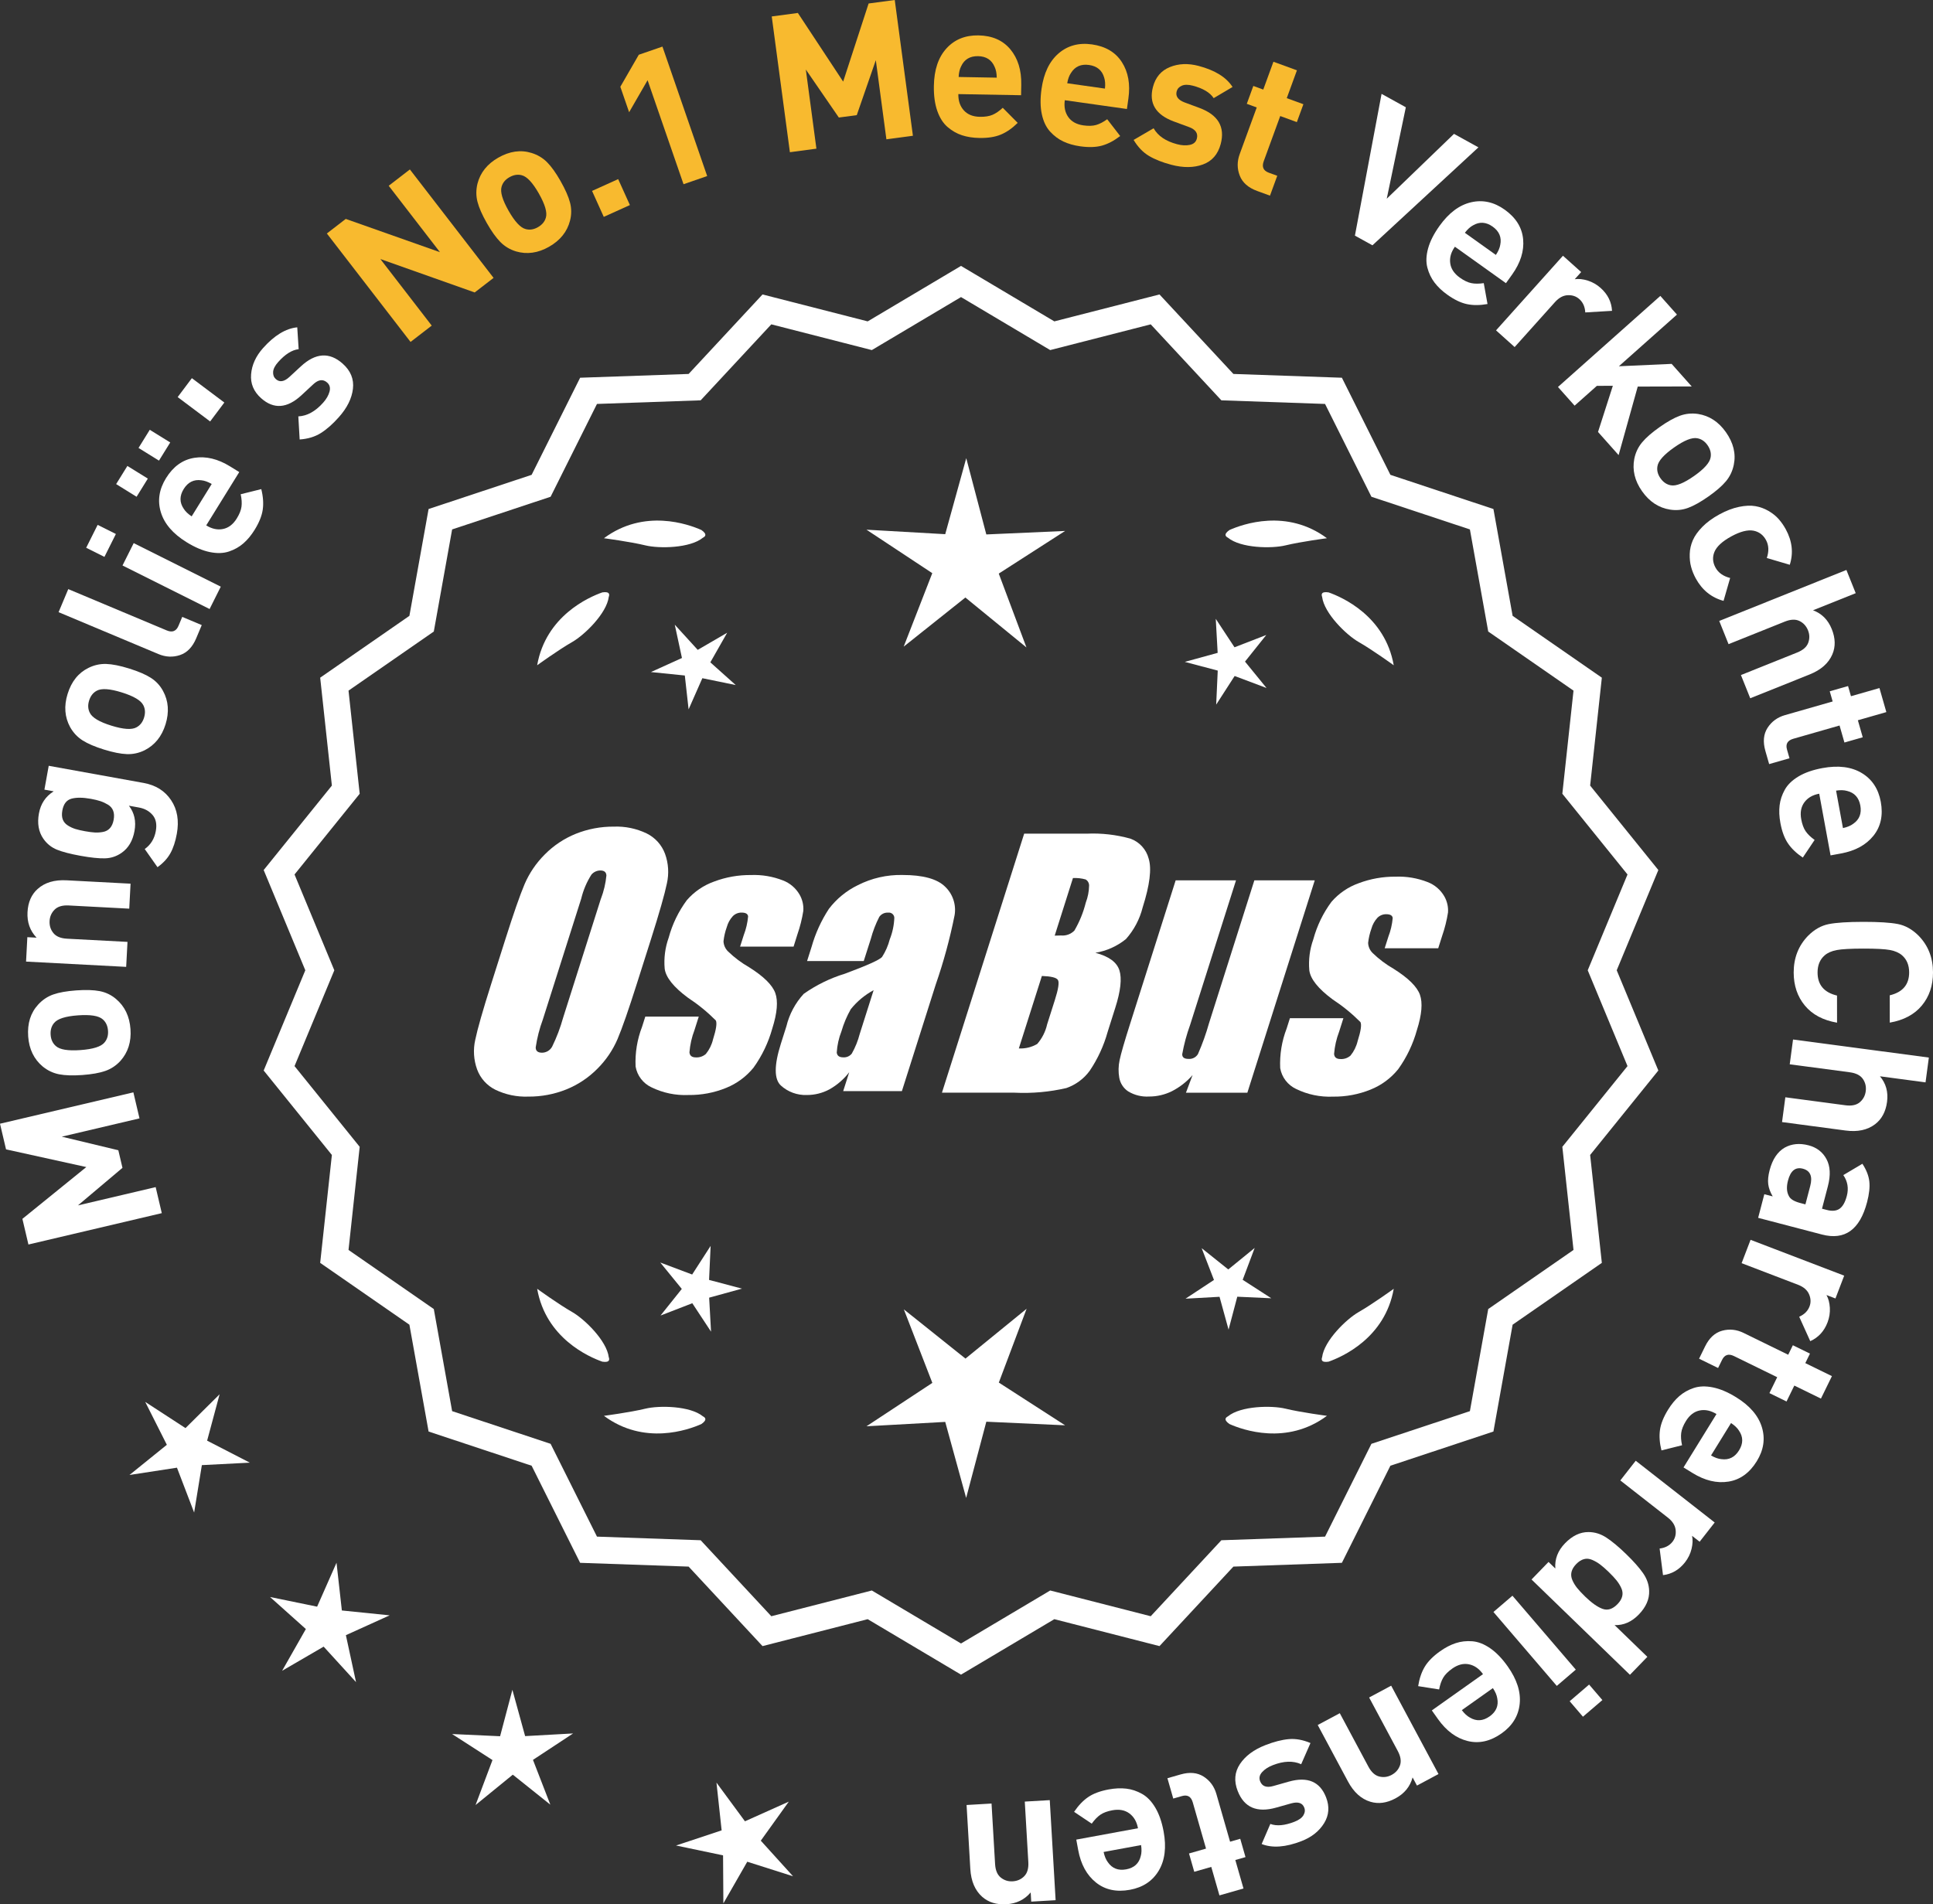 <?xml version="1.0" encoding="UTF-8"?>
<svg id="Layer_2" data-name="Layer 2" xmlns="http://www.w3.org/2000/svg" viewBox="0 0 301.364 296.952">
  <rect x="0" y="0" width="301.364" height="296.952" fill="#333333" stroke="none"/>
  <defs>
    <style>
      .cls-1 {
        fill: #f8ba2f;
      }

      .cls-2 {
        fill: #fff;
      }
    </style>
  </defs>
  <g id="Layer_1-2" data-name="Layer 1">
    <g>
      <g>
        <polygon class="cls-2" points="34.238 217.419 28.918 222.693 22.64 218.607 26.012 225.296 20.186 230.004 27.589 228.865 30.267 235.86 31.471 228.467 38.951 228.082 32.292 224.652 34.238 217.419"/>
        <polygon class="cls-2" points="53.297 251.132 52.465 243.688 49.44 250.54 42.103 249.031 47.685 254.026 43.983 260.537 50.458 256.771 55.507 262.305 53.926 254.983 60.749 251.892 53.297 251.132"/>
        <polygon class="cls-2" points="81.87 270.724 79.883 263.501 77.968 270.743 70.485 270.4 76.78 274.459 74.142 281.47 79.948 276.738 85.8 281.413 83.093 274.429 89.349 270.308 81.87 270.724"/>
        <polygon class="cls-2" points="118.612 287.029 122.977 280.941 116.143 284.008 111.701 277.976 112.507 285.423 105.397 287.783 112.729 289.319 112.777 296.809 116.502 290.311 123.641 292.581 118.612 287.029"/>
      </g>
      <g>
        <path class="cls-2" d="M149.827,260.512l-14.465-8.599-16.302,4.175-11.457-12.326-16.818-.586-7.52-15.055-15.972-5.301-2.974-16.563-13.831-9.586,1.813-16.73-10.57-13.094,6.453-15.542-6.453-15.542,10.57-13.094-1.813-16.73,13.831-9.586,2.974-16.563,15.972-5.301,7.52-15.055,16.818-.586,11.457-12.326,16.302,4.175,14.465-8.599,14.465,8.599,16.302-4.175,11.457,12.326,16.818.586,7.52,15.055,15.972,5.301,2.974,16.563,13.831,9.586-1.813,16.73,10.57,13.094-6.453,15.542,6.453,15.542-10.57,13.094,1.813,16.73-13.831,9.586-2.974,16.563-15.972,5.301-7.52,15.055-16.818.586-11.457,12.326-16.302-4.175-14.465,8.599ZM135.839,248.593l13.988,8.315,13.988-8.315,15.764,4.038,11.079-11.92,16.263-.567,7.272-14.558,15.445-5.126,2.876-16.017,13.375-9.27-1.753-16.179,10.222-12.662-6.24-15.029,6.24-15.029-10.222-12.662,1.753-16.178-13.375-9.27-2.876-16.017-15.445-5.126-7.272-14.558-16.263-.567-11.079-11.92-15.764,4.038-13.988-8.316-13.988,8.316-15.764-4.038-11.079,11.92-16.263.567-7.272,14.558-15.445,5.126-2.876,16.017-13.375,9.27,1.753,16.178-10.222,12.662,6.24,15.029-6.24,15.029,10.222,12.662-1.753,16.179,13.375,9.27,2.876,16.017,15.445,5.126,7.272,14.558,16.263.567,11.079,11.92,15.764-4.038Z"/>
        <path class="cls-2" d="M149.826,261.139l-14.548-8.649-16.396,4.199-11.522-12.397-16.915-.59-7.562-15.141-16.063-5.332-2.992-16.659-13.91-9.641,1.823-16.827-10.632-13.169,6.49-15.631-6.49-15.631,10.632-13.17-1.823-16.827,13.91-9.641,2.992-16.659,16.063-5.331,7.562-15.141,16.915-.59,11.522-12.397,16.396,4.199,14.548-8.649,14.549,8.649,16.396-4.199,11.522,12.397,16.915.59,7.562,15.141,16.063,5.331,2.992,16.659,13.91,9.641-1.824,16.827,10.633,13.169-6.49,15.631,6.49,15.631-10.633,13.169,1.824,16.827-13.91,9.641-2.992,16.659-16.063,5.332-7.562,15.141-16.915.59-11.522,12.397-16.396-4.199-14.549,8.649ZM135.444,251.335l14.382,8.55,14.383-8.55,16.208,4.152,11.392-12.255,16.722-.583,7.477-14.968,15.88-5.271,2.957-16.468,13.752-9.531-1.803-16.634,10.51-13.019-6.416-15.453,6.416-15.453-10.51-13.02,1.803-16.634-13.752-9.531-2.957-16.468-15.88-5.271-7.477-14.968-16.722-.584-11.392-12.255-16.208,4.152-14.383-8.55-14.382,8.55-16.208-4.152-11.392,12.255-16.722.584-7.477,14.968-15.88,5.271-2.957,16.468-13.752,9.531,1.802,16.634-10.509,13.019,6.416,15.453-6.416,15.453,10.509,13.019-1.802,16.634,13.752,9.531,2.957,16.468,15.88,5.271,7.477,14.968,16.722.583,11.392,12.255,16.208-4.152ZM149.826,257.536l-14.07-8.365-15.858,4.062-11.145-11.99-16.359-.571-7.315-14.644-15.536-5.156-2.894-16.112-13.454-9.325,1.764-16.275-10.282-12.738,6.277-15.118-6.277-15.118,10.282-12.738-1.764-16.275,13.454-9.324,2.894-16.112,15.536-5.156,7.315-14.645,16.359-.57,11.145-11.99,15.858,4.062,14.07-8.365,14.071,8.365,15.858-4.062,11.145,11.99,16.359.57,7.315,14.645,15.536,5.156,2.894,16.112,13.454,9.324-1.764,16.275,10.281,12.738-6.275,15.118,6.276,15.118-10.282,12.738,1.764,16.275-13.454,9.325-2.894,16.112-15.536,5.156-7.315,14.644-16.359.571-11.145,11.99-15.858-4.062-14.071,8.365ZM135.922,248.016l13.904,8.266,13.905-8.266,15.671,4.014,11.014-11.849,16.166-.564,7.229-14.472,15.353-5.095,2.858-15.922,13.296-9.215-1.742-16.082,10.16-12.587-6.203-14.94,6.203-14.94-10.16-12.587,1.742-16.082-13.296-9.215-2.858-15.922-15.353-5.096-7.229-14.472-16.166-.564-11.014-11.849-15.671,4.014-13.905-8.266-13.904,8.266-15.671-4.014-11.014,11.849-16.166.564-7.229,14.472-15.353,5.096-2.858,15.922-13.296,9.215,1.742,16.082-10.159,12.587,6.203,14.94-6.203,14.94,10.159,12.587-1.742,16.082,13.296,9.215,2.858,15.922,15.353,5.095,7.229,14.472,16.166.564,11.014,11.849,15.671-4.014Z"/>
      </g>
      <g>
        <polygon class="cls-2" points="110.547 199.587 110.79 194.281 107.911 198.744 102.94 196.874 106.296 200.991 102.98 205.14 107.933 203.221 110.855 207.656 110.56 202.353 115.681 200.945 110.547 199.587"/>
        <polygon class="cls-2" points="160.053 204.086 150.521 211.854 140.914 204.179 145.357 215.644 135.089 222.409 147.366 221.727 150.627 233.583 153.772 221.696 166.055 222.258 155.721 215.594 160.053 204.086"/>
        <polygon class="cls-2" points="193.74 199.569 195.611 194.598 191.494 197.954 187.345 194.638 189.264 199.591 184.828 202.513 190.131 202.218 191.54 207.339 192.898 202.205 198.204 202.448 193.74 199.569"/>
      </g>
      <g>
        <path class="cls-2" d="M191.441,220.862c-.197.099-.32.215-.359.348-.001.002-.003.003-.005.005.001 0.0.002.001.003.001-.063.227.115.505.606.846,2.043.909,8.925,3.375,15.191-1.283,0,0-4.07-.534-6.459-1.115-2.166-.527-6.98-.443-8.977,1.198Z"/>
        <path class="cls-2" d="M206.104,212.129c0.0.002-0.0.004-0.0.007.001-0.0.002-.001.003-.001.11.208.43.288,1.022.199,2.109-.742,8.805-3.676,10.161-11.365,0,0-3.325,2.407-5.461,3.625-1.936,1.104-5.378,4.471-5.703,7.036-.075.207-.085.376-.022.5Z"/>
      </g>
      <g>
        <path class="cls-2" d="M109.594,220.862c.197.099.32.215.359.348.001.002.003.003.005.005-.001 0-.002.001-.003.001.063.227-.115.505-.606.846-2.043.909-8.925,3.375-15.191-1.283,0,0,4.07-.534,6.459-1.115,2.166-.527,6.98-.443,8.977,1.198Z"/>
        <path class="cls-2" d="M94.931,212.129c-0.0.002 0.0.004 0.0.007-.001-0-.002-.001-.003-.001-.11.208-.43.288-1.022.199-2.109-.742-8.805-3.676-10.161-11.365,0,0,3.325,2.407,5.461,3.625,1.936,1.104,5.378,4.471,5.703,7.036.075.207.085.376.022.5Z"/>
      </g>
      <g>
        <path class="cls-2" d="M109.594,83.846c.197-.099.32-.215.359-.348.001-.002.003-.003.005-.005-.001-0-.002-.001-.003-.001.063-.227-.115-.505-.606-.846-2.043-.909-8.925-3.375-15.191,1.283,0,0,4.07.534,6.459,1.115,2.166.527,6.98.443,8.977-1.198Z"/>
        <path class="cls-2" d="M94.931,92.58c-0-.002 0-.004 0-.007-.001 0-.002.001-.003.001-.11-.208-.43-.288-1.022-.199-2.109.742-8.805,3.676-10.161,11.365,0,0,3.325-2.407,5.461-3.625,1.936-1.104,5.378-4.471,5.703-7.036.075-.207.085-.376.022-.5Z"/>
      </g>
      <g>
        <path class="cls-2" d="M191.441,83.846c-.197-.099-.32-.215-.359-.348-.001-.002-.003-.003-.005-.005.001-0.0.002-.001.003-.001-.063-.227.115-.505.606-.846,2.043-.909,8.925-3.375,15.191,1.283,0,0-4.07.534-6.459,1.115-2.166.527-6.98.443-8.977-1.198Z"/>
        <path class="cls-2" d="M206.104,92.58c0-.002-0-.004-0-.007.001 0.0.002.001.003.001.11-.208.43-.288,1.022-.199,2.109.742,8.805,3.676,10.161,11.365,0,0-3.325-2.407-5.461-3.625-1.936-1.104-5.378-4.471-5.703-7.036-.075-.207-.085-.376-.022-.5Z"/>
      </g>
      <g id="Group_4" data-name="Group 4">
        <g id="Group_1" data-name="Group 1">
          <path id="Path_1" data-name="Path 1" class="cls-2" d="M99.285,153.406c-1.287,4.058-2.289,6.932-3.006,8.623-.743,1.73-1.811,3.301-3.145,4.628-1.374,1.392-3.018,2.488-4.831,3.221-1.89.759-3.911,1.14-5.947,1.123-1.762.067-3.514-.296-5.104-1.059-1.333-.652-2.362-1.794-2.872-3.188-.534-1.48-.633-3.081-.285-4.615.343-1.661,1.174-4.572,2.493-8.734l2.193-6.911c1.287-4.058,2.289-6.932,3.006-8.623.743-1.73,1.811-3.301,3.145-4.628,1.374-1.392,3.018-2.488,4.831-3.221,1.89-.757,3.911-1.138,5.947-1.12,1.762-.067,3.514.296,5.104,1.059,1.332.654,2.36,1.796,2.872,3.189.534,1.48.633,3.082.285,4.616-.343,1.661-1.173,4.571-2.492,8.731l-2.194,6.909ZM93.693,140.132c.442-1.159.728-2.373.849-3.608-.025-.526-.342-.786-.951-.786-.528.006-1.028.236-1.375.634-.738,1.153-1.278,2.422-1.598,3.754l-5.99,18.863c-.521,1.405-.892,2.861-1.11,4.343,0,.552.337.824.98.824.663-.002,1.272-.367,1.586-.951.708-1.449,1.281-2.96,1.712-4.514l5.891-18.565.005.005Z"/>
          <path id="Path_2" data-name="Path 2" class="cls-2" d="M123.72,147.613h-8.337l.571-1.795c.36-.932.588-1.91.678-2.904-.032-.406-.374-.609-1.027-.609-.511-.005-1.002.199-1.36.563-.44.48-.76,1.059-.932,1.687-.261.721-.434,1.471-.516,2.234.027.588.273,1.145.692,1.559.987.957,2.09,1.787,3.283,2.47,2.283,1.433,3.65,2.78,4.102,4.039.45,1.262.298,3.1-.469,5.516-.606,2.188-1.593,4.253-2.916,6.099-1.134,1.403-2.607,2.494-4.28,3.17-1.866.76-3.866,1.137-5.881,1.11-1.989.089-3.969-.323-5.758-1.198-1.308-.611-2.234-1.824-2.479-3.246-.096-2.11.247-4.217,1.008-6.188l.507-1.598h8.334l-.665,2.097c-.426,1.113-.691,2.281-.786,3.469.038.533.375.799.995.799.573.035,1.136-.159,1.566-.539.535-.66.914-1.431,1.11-2.258.501-1.579.646-2.568.436-2.968-1.324-1.328-2.782-2.516-4.35-3.545-2.238-1.661-3.445-3.17-3.62-4.527-.144-1.635.068-3.281.622-4.825.569-2.111,1.53-4.096,2.831-5.852,1.142-1.318,2.605-2.319,4.247-2.904,1.841-.694,3.795-1.04,5.763-1.02,1.695-.065,3.385.22,4.965.837,1.093.416,2.01,1.195,2.597,2.206.446.77.652,1.655.589,2.543-.197,1.246-.505,2.473-.919,3.665l-.603,1.927v-.013Z"/>
          <path id="Path_3" data-name="Path 3" class="cls-2" d="M134.658,149.866h-8.832l.704-2.219c.594-2.102,1.506-4.101,2.703-5.929,1.19-1.558,2.727-2.818,4.489-3.678,2.159-1.102,4.557-1.651,6.981-1.598,3.183,0,5.391.602,6.626,1.807,1.207,1.138,1.77,2.801,1.503,4.439-.732,3.678-1.717,7.301-2.948,10.842l-5.275,16.619h-9.151l.939-2.948c-.833,1.085-1.877,1.991-3.069,2.663-1.084.587-2.299.892-3.532.888-1.495.057-2.952-.476-4.058-1.483-1.059-.989-1.059-3.155,0-6.499l.863-2.723c.457-1.89,1.387-3.633,2.701-5.066,1.961-1.384,4.13-2.445,6.425-3.145,3.5-1.3,5.432-2.171,5.795-2.614.543-.846.947-1.772,1.198-2.745.429-1.076.669-2.218.71-3.376-.029-.466-.43-.82-.895-.792-.018.001-.037.003-.055.005-.549-.041-1.079.21-1.395.66-.559,1.094-1.001,2.244-1.319,3.43l-1.105,3.462ZM136.203,154.405c-1.375.739-2.587,1.749-3.563,2.968-.617,1.087-1.105,2.242-1.452,3.442-.417,1.06-.665,2.179-.735,3.316.057.494.387.748,1.008.748.515.039,1.016-.18,1.337-.584.548-.968.966-2.005,1.243-3.082l2.162-6.809Z"/>
        </g>
        <g id="Group_3" data-name="Group 3">
          <path id="Path_7" data-name="Path 7" class="cls-2" d="M159.666,129.999h9.778c2.286-.102,4.574.159,6.778.773,1.417.502,2.491,1.676,2.866,3.132.482,1.573.169,4.102-.939,7.589-.458,1.832-1.352,3.527-2.606,4.939-1.376,1.117-3.019,1.855-4.768,2.143,2.092.552,3.341,1.458,3.747,2.732s.191,3.227-.647,5.852l-1.186,3.747c-.599,2.16-1.543,4.209-2.797,6.068-.911,1.247-2.181,2.187-3.64,2.694-2.64.61-5.352.853-8.059.723h-11.338l12.82-40.394h-.012ZM162.436,152.183l-3.594,11.305c1.003.055,2-.187,2.866-.697.763-.878,1.295-1.933,1.548-3.069l1.198-3.766c.552-1.731.712-2.779.481-3.145-.229-.368-1.059-.571-2.505-.622l.005-.007ZM167.28,136.915l-2.847,8.985c.425-.019.755-.025.989-.025.773.074,1.538-.207,2.08-.762.796-1.36,1.394-2.827,1.775-4.356.325-.849.501-1.747.519-2.656.007-.396-.201-.766-.545-.964-.638-.177-1.299-.25-1.96-.218l-.012-.003Z"/>
          <path id="Path_8" data-name="Path 8" class="cls-2" d="M204.975,137.285l-10.506,33.107h-9.574l1.034-2.752c-.9,1.034-1.989,1.886-3.208,2.511-1.107.552-2.327.839-3.563.837-1.145.071-2.284-.208-3.267-.799-.732-.487-1.233-1.252-1.389-2.118-.163-.914-.146-1.851.051-2.759.197-.957.742-2.86,1.649-5.7l7.089-22.332h9.409l-7.152,22.528c-.542,1.492-.956,3.028-1.236,4.59,0,.481.317.723.97.723.596.053,1.171-.237,1.483-.748.687-1.562,1.264-3.17,1.725-4.812l7.07-22.28h9.409l.005.004Z"/>
          <path id="Path_9" data-name="Path 9" class="cls-2" d="M224.217,147.867h-8.338l.571-1.795c.36-.932.588-1.91.678-2.904-.032-.406-.374-.609-1.027-.609-.511-.004-1.001.199-1.359.563-.44.48-.76,1.059-.932,1.687-.26.721-.432,1.47-.514,2.231.027.588.273,1.145.692,1.559.986.958,2.089,1.788,3.281,2.472,2.283,1.433,3.65,2.78,4.102,4.039.45,1.262.298,3.1-.469,5.516-.606,2.188-1.593,4.253-2.916,6.099-1.134,1.403-2.607,2.494-4.28,3.17-1.866.76-3.866,1.137-5.881,1.11-1.989.089-3.969-.323-5.758-1.198-1.308-.611-2.234-1.824-2.479-3.246-.096-2.11.247-4.217,1.008-6.188l.507-1.598h8.338l-.665,2.099c-.426,1.113-.691,2.281-.786,3.469.038.533.375.799.995.799.573.035,1.136-.159,1.566-.539.535-.66.914-1.431,1.11-2.258.501-1.579.646-2.568.436-2.968-1.324-1.328-2.782-2.516-4.35-3.545-2.238-1.661-3.445-3.17-3.62-4.527-.144-1.635.068-3.281.622-4.825.569-2.111,1.53-4.096,2.831-5.852,1.142-1.318,2.605-2.319,4.247-2.904,1.841-.694,3.795-1.04,5.763-1.02,1.695-.065,3.385.22,4.965.837,1.096.414,2.016,1.194,2.606,2.206.446.77.652,1.655.589,2.543-.197,1.246-.505,2.473-.919,3.665l-.609,1.921-.007-.009Z"/>
        </g>
      </g>
      <g>
        <path class="cls-2" d="M20.793,170.338l.955,4.059-12.119,2.851,8.819,2.117.645,2.745-6.943,5.856,12.119-2.851.955,4.059-20.792,4.892-.94-4.001,9.965-8.077-12.515-2.758-.941-4.001,20.793-4.891Z"/>
        <path class="cls-2" d="M11.877,154.44c1.496-.108,2.717-.07,3.662.112.945.183,1.793.588,2.54,1.216,1.365,1.145,2.119,2.715,2.264,4.709.142,1.975-.382,3.627-1.568,4.956-.67.73-1.459,1.253-2.368,1.569-.91.316-2.102.527-3.579.634-1.476.106-2.683.068-3.617-.115-.936-.183-1.787-.588-2.554-1.215-1.366-1.145-2.12-2.705-2.263-4.68-.146-2.035.376-3.697,1.566-4.985.669-.73,1.453-1.252,2.354-1.568.899-.315,2.088-.526,3.563-.632ZM12.157,158.33c-1.936.139-3.169.529-3.706,1.169-.425.492-.611,1.117-.557,1.875.054.738.325,1.32.817,1.746.622.557,1.899.766,3.835.626,1.956-.141,3.2-.531,3.735-1.171.427-.492.612-1.107.559-1.845-.054-.758-.327-1.35-.819-1.776-.62-.557-1.91-.765-3.864-.624Z"/>
        <path class="cls-2" d="M20.355,137.798l-.205,3.895-9.437-.499c-.979-.052-1.712.165-2.198.65-.485.485-.747,1.077-.784,1.776-.038.719.159,1.345.592,1.879.433.534,1.139.826,2.116.878l9.438.498-.206,3.895-15.608-.824.2-3.805,1.439.076c-1.025-1.076-1.496-2.402-1.413-3.98.082-1.538.606-2.742,1.573-3.612,1.114-1.002,2.62-1.454,4.517-1.354l9.977.527Z"/>
        <path class="cls-2" d="M22.415,122.096c1.87.338,3.289,1.23,4.257,2.675.97,1.445,1.268,3.191.897,5.238-.221,1.22-.556,2.237-1.008,3.049-.452.813-1.121,1.535-2.007,2.167l-1.989-2.829c.933-.665,1.508-1.597,1.726-2.798.192-1.062.023-1.901-.506-2.515s-1.237-1.001-2.122-1.161l-1.565-.283c.855,1.11,1.147,2.423.873,3.938-.276,1.535-.949,2.674-2.019,3.415-.791.549-1.66.833-2.608.855-.949.022-2.212-.11-3.786-.395s-2.797-.602-3.669-.953c-.871-.351-1.581-.921-2.13-1.711-.74-1.069-.973-2.381-.69-3.936.273-1.515,1.041-2.667,2.302-3.456l-1.446-.261.672-3.719,14.819,2.678ZM14.164,124.568c-1.24-.224-2.244-.232-3.013-.026-.771.207-1.247.822-1.432,1.845-.1.551-.077,1.018.067,1.399.145.382.408.694.791.936.383.242.777.425,1.181.549.405.124.902.239,1.493.346.59.107,1.096.173,1.519.198.422.026.854-.003,1.296-.086.441-.083.803-.282,1.084-.597.28-.315.471-.748.57-1.299.1-.551.073-1.023-.079-1.417-.153-.393-.422-.706-.808-.938-.384-.232-.778-.415-1.181-.549s-.899-.254-1.489-.361Z"/>
        <path class="cls-2" d="M20.124,104.245c1.433.445,2.556.924,3.369,1.439.814.515,1.456,1.2,1.922,2.057.855,1.564.985,3.301.393,5.211-.587,1.891-1.675,3.239-3.264,4.043-.891.436-1.815.636-2.778.599-.963-.037-2.149-.275-3.563-.713-1.413-.439-2.522-.914-3.327-1.425-.805-.511-1.449-1.199-1.937-2.062-.854-1.563-.988-3.291-.401-5.182.604-1.948,1.696-3.306,3.274-4.072.889-.436,1.811-.637,2.763-.603.953.034,2.137.27,3.55.709ZM18.968,107.969c-1.854-.575-3.145-.662-3.878-.261-.575.303-.976.817-1.2,1.543-.22.707-.177,1.348.126,1.924.376.745,1.49,1.405,3.343,1.98,1.872.581,3.174.671,3.905.27.575-.303.974-.808,1.192-1.515.226-.726.187-1.376-.117-1.952-.375-.745-1.5-1.408-3.371-1.989Z"/>
        <path class="cls-2" d="M31.454,97.474l-.859,2.047c-.581,1.383-1.426,2.26-2.535,2.629-1.109.37-2.227.318-3.352-.154l-15.574-6.536,1.51-3.596,15.352,6.443c.867.364,1.479.122,1.836-.727l.579-1.383,3.044,1.277Z"/>
        <path class="cls-2" d="M18.067,83.269l-1.785,3.569-2.844-1.422,1.785-3.569,2.844,1.422ZM34.421,91.481l-1.743,3.488-13.578-6.79,1.745-3.488,13.576,6.79Z"/>
        <path class="cls-2" d="M23.048,74.632l-1.753,2.831-3.188-1.975,1.754-2.831,3.188,1.975ZM26.54,68.996l-1.755,2.831-3.187-1.975,1.752-2.831,3.189,1.974ZM37.3,73.614l-5.149,8.314c.884.548,1.757.735,2.616.562.86-.173,1.574-.719,2.144-1.637.421-.68.668-1.297.74-1.852.074-.555.032-1.198-.126-1.931l3.211-.799c.29,1.167.364,2.232.228,3.193-.137.962-.559,2.013-1.264,3.152-.526.85-1.109,1.553-1.749,2.111-.638.557-1.389.981-2.251,1.27-.86.29-1.856.321-2.985.092-1.129-.229-2.338-.743-3.631-1.544-2.125-1.316-3.462-2.872-4.007-4.669-.545-1.796-.276-3.571.809-5.322,1.127-1.819,2.598-2.873,4.41-3.161,1.813-.288,3.681.163,5.602,1.353l1.403.869ZM33.008,75.472c-.589-.341-1.127-.534-1.617-.579-1.171-.161-2.089.295-2.752,1.366-.662,1.071-.662,2.095.003,3.072.259.419.672.816,1.239,1.19l3.127-5.05Z"/>
        <path class="cls-2" d="M34.976,62.768l-2.214,2.952-5.062-3.799,2.213-2.951,5.063,3.799Z"/>
        <path class="cls-2" d="M53.428,56.709c1.24,1.104,1.772,2.408,1.597,3.913-.174,1.505-.906,2.981-2.197,4.43-.957,1.076-1.895,1.902-2.81,2.479-.916.577-2.016.91-3.299.999l-.209-3.6c1.37-.065,2.66-.777,3.871-2.137.505-.567.837-1.143.994-1.726.157-.583.035-1.054-.369-1.413-.642-.571-1.367-.479-2.173.275l-1.854,1.722c-2.219,2.041-4.307,2.191-6.264.448-1.165-1.037-1.688-2.285-1.567-3.745.122-1.459.74-2.816,1.858-4.071,1.768-1.986,3.548-3.067,5.337-3.242l.219,3.408c-1.042.117-2.107.788-3.198,2.013-.493.553-.754,1.064-.782,1.533-.03.469.112.844.426,1.123.583.519,1.277.415,2.085-.312l1.815-1.678c2.285-2.116,4.46-2.256,6.521-.421Z"/>
        <path class="cls-1" d="M76.952,43.332l-2.945,2.272-14.706-5.211,8.008,10.38-3.302,2.547-13.049-16.911,2.946-2.272,14.688,5.187-7.991-10.355,3.301-2.547,13.05,16.911Z"/>
        <path class="cls-1" d="M87.396,28.242c.742,1.304,1.233,2.422,1.476,3.354.242.932.241,1.871-.004,2.815-.444,1.726-1.537,3.083-3.275,4.072-1.72.979-3.437,1.219-5.147.719-.947-.29-1.758-.777-2.436-1.462-.678-.685-1.382-1.67-2.113-2.957-.731-1.287-1.217-2.391-1.455-3.315-.237-.923-.237-1.866-.003-2.828.445-1.725,1.529-3.078,3.249-4.057,1.773-1.009,3.497-1.253,5.174-.734.947.29,1.757.773,2.429,1.449.673.676,1.375,1.657,2.106,2.943ZM84.006,30.17c-.96-1.686-1.844-2.633-2.651-2.841-.628-.172-1.271-.071-1.932.305-.644.366-1.052.863-1.225,1.49-.233.801.129,2.044,1.087,3.73.97,1.704,1.858,2.659,2.666,2.867.627.173,1.263.076,1.906-.29.66-.376,1.077-.877,1.249-1.505.235-.801-.132-2.053-1.101-3.757Z"/>
        <path class="cls-1" d="M98.204,31.977l-4.073,1.841-1.828-4.046,4.073-1.841,1.828,4.046Z"/>
        <path class="cls-1" d="M110.252,27.454l-3.686,1.273-5.604-16.219-2.878,4.993-1.371-3.97,2.878-4.993,3.687-1.273,6.974,20.189Z"/>
        <path class="cls-1" d="M142.328,21.171l-4.134.553-1.65-12.34-2.97,8.569-2.796.374-5.146-7.484,1.65,12.34-4.134.553-2.831-21.171,4.073-.545,7.062,10.708,3.969-12.184,4.074-.545,2.832,21.171Z"/>
        <path class="cls-1" d="M159.188,14.849l-9.778-.175c-.019,1.04.268,1.885.855,2.536.588.651,1.422.986,2.503,1.005.799.014,1.456-.089,1.97-.31.514-.22,1.046-.586,1.596-1.096l2.328,2.352c-.855.845-1.732,1.454-2.629,1.828-.897.374-2.015.549-3.354.525-.999-.018-1.901-.159-2.707-.423-.806-.264-1.554-.692-2.243-1.285-.689-.592-1.225-1.432-1.605-2.519-.38-1.087-.557-2.39-.529-3.91.044-2.5.699-4.443,1.964-5.831,1.265-1.388,2.928-2.063,4.987-2.026,2.139.038,3.797.763,4.973,2.174,1.174,1.412,1.741,3.247,1.7,5.507l-.029,1.65ZM155.397,12.111c-.008-.68-.118-1.242-.33-1.686-.46-1.088-1.321-1.644-2.58-1.667-1.26-.022-2.14.502-2.639,1.573-.229.436-.358.994-.391,1.673l5.939.106Z"/>
        <path class="cls-1" d="M175.694,16.997l-9.685-1.37c-.146,1.03.034,1.904.538,2.621.505.718,1.291,1.152,2.36,1.303.793.112,1.457.09,1.994-.066.538-.156,1.109-.454,1.717-.893l2.023,2.619c-.953.734-1.896,1.231-2.831,1.493-.938.261-2.068.298-3.396.111-.99-.14-1.868-.391-2.636-.752-.766-.361-1.456-.878-2.067-1.55s-1.04-1.571-1.284-2.697c-.245-1.125-.261-2.44-.048-3.946.35-2.475,1.237-4.324,2.663-5.547,1.425-1.222,3.157-1.689,5.197-1.4,2.118.3,3.676,1.222,4.668,2.767.994,1.544,1.332,3.436,1.016,5.673l-.23,1.634ZM172.266,13.816c.074-.676.035-1.247-.12-1.714-.325-1.137-1.11-1.793-2.358-1.97-1.247-.177-2.185.236-2.812,1.238-.279.405-.477.943-.591,1.613l5.881.832Z"/>
        <path class="cls-1" d="M190.315,22.449c-.424,1.606-1.346,2.671-2.767,3.196-1.42.525-3.067.541-4.944.047-1.393-.367-2.553-.828-3.483-1.383-.928-.555-1.723-1.385-2.384-2.489l3.116-1.816c.678,1.192,1.896,2.02,3.657,2.484.734.194,1.398.229,1.989.105.591-.124.955-.447,1.093-.969.219-.831-.191-1.436-1.229-1.813l-2.376-.874c-2.824-1.054-3.902-2.848-3.234-5.382.397-1.509,1.273-2.539,2.629-3.092,1.355-.553,2.846-.616,4.471-.188,2.571.677,4.34,1.775,5.307,3.29l-2.94,1.739c-.575-.875-1.657-1.522-3.242-1.94-.717-.188-1.291-.189-1.722-.003-.432.186-.7.482-.808.888-.199.754.209,1.327,1.223,1.718l2.317.859c2.921,1.08,4.031,2.954,3.328,5.623Z"/>
        <path class="cls-1" d="M197.998,30.511l-2-.731c-1.391-.508-2.297-1.307-2.718-2.398-.423-1.091-.423-2.209-.005-3.355l2.656-7.27-1.55-.566,1.018-2.79,1.55.566,1.586-4.34,3.663,1.338-1.585,4.34,2.593.947-1.02,2.79-2.592-.947-2.572,7.045c-.323.883-.062,1.479.783,1.788l1.325.483-1.133,3.1Z"/>
        <path class="cls-2" d="M230.494,22.977l-16.523,15.275-2.732-1.508,4.155-22.106,3.782,2.089-2.975,14.259,10.485-10.111,3.808,2.103Z"/>
        <path class="cls-2" d="M234.786,44.157l-7.958-5.685c-.604.846-.849,1.704-.731,2.573.115.87.613,1.618,1.492,2.246.65.465,1.251.752,1.8.861.549.11,1.193.11,1.935 0l.586,3.257c-1.184.211-2.25.217-3.201.017-.95-.2-1.972-.69-3.062-1.469-.814-.581-1.478-1.209-1.991-1.884-.514-.674-.888-1.45-1.12-2.329s-.197-1.874.105-2.985c.302-1.112.895-2.285,1.778-3.522,1.453-2.034,3.094-3.265,4.922-3.691,1.83-.427,3.582-.042,5.258,1.156,1.741,1.244,2.696,2.78,2.865,4.609.168,1.829-.405,3.662-1.717,5.501l-.961,1.343ZM233.215,39.752c.378-.564.605-1.09.683-1.576.237-1.158-.157-2.103-1.182-2.835-1.025-.732-2.047-.799-3.066-.199-.434.23-.857.616-1.27,1.158l4.835,3.453Z"/>
        <path class="cls-2" d="M251.322,48.471l-4.171.248c-.048-.875-.355-1.567-.921-2.074-.492-.44-1.094-.645-1.808-.613-.713.032-1.377.39-1.992,1.075l-6.289,7.013-2.902-2.604,10.435-11.636,2.837,2.543-1.001,1.117c.617-.09,1.298-.018,2.04.218s1.411.621,2.007,1.155c1.102.988,1.69,2.174,1.766,3.558Z"/>
        <path class="cls-2" d="M252.349,70.967l-3.21-3.608,2.31-7.197-2.486.004-3.475,3.091-2.593-2.913,15.957-14.2,2.593,2.913-9.054,8.057,8.225-.371,3.13,3.519-8.415.02-2.981,10.685Z"/>
        <path class="cls-2" d="M266.37,77.408c-1.228.864-2.292,1.461-3.196,1.792-.904.331-1.838.42-2.803.267-1.761-.277-3.217-1.233-4.368-2.868-1.14-1.619-1.543-3.304-1.209-5.055.196-.971.604-1.826,1.22-2.565.616-.74,1.529-1.535,2.739-2.388,1.211-.852,2.263-1.441,3.16-1.766.896-.325,1.834-.417,2.814-.276,1.76.277,3.211,1.225,4.351,2.844,1.175,1.668,1.584,3.361,1.229,5.08-.198.97-.602,1.823-1.209,2.557-.608.734-1.518,1.527-2.728,2.379ZM264.125,74.219c1.585-1.116,2.443-2.087,2.572-2.912.111-.641-.053-1.272-.489-1.894-.426-.605-.96-.963-1.601-1.074-.82-.156-2.022.323-3.608,1.44-1.603,1.129-2.47,2.105-2.597,2.929-.112.641.046,1.264.472,1.869.437.621.977.988,1.616,1.099.82.157,2.032-.329,3.635-1.458Z"/>
        <path class="cls-2" d="M268.711,93.698c-1.899-.515-3.346-1.686-4.34-3.512-.316-.58-.557-1.178-.722-1.794-.166-.616-.235-1.289-.212-2.02.022-.73.185-1.439.482-2.125.297-.686.794-1.384,1.49-2.093.694-.709,1.578-1.355,2.649-1.939s2.093-.976,3.067-1.176c.971-.2,1.822-.237,2.552-.11.729.126,1.413.375,2.048.747.634.372,1.161.796,1.582,1.273.419.477.787,1.006,1.103,1.585,1.005,1.844,1.213,3.689.625,5.536l-3.582-1.055c.357-1.06.315-1.994-.125-2.802-.44-.808-1.093-1.295-1.958-1.461-.909-.165-2.059.131-3.445.887-1.405.766-2.284,1.575-2.64,2.429-.329.817-.273,1.63.167,2.438.44.807,1.201,1.349,2.285,1.624l-1.027,3.567Z"/>
        <path class="cls-2" d="M272.871,108.886l-1.451-3.62,8.771-3.518c.909-.365,1.483-.869,1.72-1.514.237-.645.226-1.292-.035-1.941-.268-.668-.71-1.154-1.327-1.456-.617-.302-1.38-.271-2.289.094l-8.771,3.517-1.452-3.62,19.825-7.951,1.452,3.62-6.656,2.669c1.367.507,2.342,1.485,2.923,2.933.573,1.429.604,2.742.092,3.938-.589,1.379-1.766,2.421-3.529,3.129l-9.271,3.718Z"/>
        <path class="cls-2" d="M275.819,119.15l-.587-2.048c-.408-1.423-.295-2.625.339-3.608.634-.983,1.538-1.642,2.71-1.978l7.44-2.132-.455-1.586,2.855-.818.454,1.586,4.441-1.273,1.075,3.749-4.441,1.273.76,2.653-2.854.818-.76-2.653-7.21,2.067c-.904.259-1.231.821-.983,1.686l.388,1.355-3.172.909Z"/>
        <path class="cls-2" d="M285.393,133.387l-1.768-9.619c-1.022.188-1.795.635-2.314,1.341-.522.706-.686,1.59-.489,2.652.145.787.376,1.41.694,1.871.318.46.781.908,1.392,1.345l-1.844,2.749c-.999-.671-1.77-1.409-2.313-2.213-.545-.805-.938-1.866-1.18-3.184-.182-.984-.223-1.896-.122-2.738.099-.842.37-1.659.814-2.453.444-.794,1.161-1.484,2.15-2.073.99-.589,2.232-1.02,3.728-1.295,2.459-.452,4.493-.196,6.104.769,1.611.964,2.603,2.46,2.976,4.486.387,2.104.005,3.873-1.146,5.304-1.149,1.432-2.836,2.352-5.06,2.76l-1.623.298ZM287.325,129.128c.664-.143,1.193-.362,1.587-.658.976-.667,1.349-1.621,1.122-2.86-.229-1.239-.917-1.997-2.065-2.274-.473-.137-1.045-.154-1.717-.05l1.073,5.842Z"/>
        <path class="cls-2" d="M286.403,159.475c-2.181-.378-3.852-1.266-5.012-2.665-1.162-1.399-1.744-3.118-1.747-5.158-.001-2.28.746-4.191,2.245-5.732.978-.981,2.053-1.587,3.222-1.818,1.17-.231,2.966-.348,5.386-.351,2.419-.002,4.215.11,5.386.339,1.17.229,2.245.833,3.228,1.812,1.501,1.539,2.253,3.448,2.254,5.728.004,2.04-.575,3.76-1.733,5.162-1.159,1.401-2.828,2.293-5.007,2.675l-.005-4.26c2.02-.482,3.027-1.674,3.026-3.573-.002-1.14-.373-2.03-1.113-2.669-.461-.4-1.085-.674-1.876-.823-.789-.149-2.176-.222-4.154-.22-1.98.002-3.366.079-4.156.229-.789.151-1.414.426-1.873.827-.739.641-1.108,1.531-1.106,2.671.001,1.92,1.012,3.119,3.033,3.597l.004,4.23Z"/>
        <path class="cls-2" d="M277.829,174.973l.514-3.866,9.368,1.246c.971.129,1.719-.029,2.241-.473.523-.445.831-1.015.924-1.708.095-.714-.052-1.354-.441-1.92-.389-.566-1.069-.914-2.039-1.043l-9.368-1.246.515-3.866,21.174,2.817-.516,3.866-7.106-.946c.941,1.114,1.309,2.444,1.104,3.99-.203,1.526-.821,2.685-1.854,3.476-1.191.911-2.728,1.241-4.611.99l-9.902-1.318Z"/>
        <path class="cls-2" d="M274.103,189.907l.963-3.686,1.307.342c-.386-.659-.619-1.294-.696-1.903-.078-.61-.005-1.34.218-2.192.44-1.683,1.222-2.854,2.345-3.511,1.089-.604,2.328-.724,3.721-.36,1.277.334,2.211,1.053,2.801,2.159.59,1.105.661,2.509.216,4.212l-.918,3.512.754.197c.832.218,1.495.153,1.988-.193.493-.347.87-1.013,1.128-2.0.309-1.18.127-2.261-.546-3.244l2.973-1.765c.62.948.979,1.864,1.079,2.748.101.883-.017,1.964-.351,3.241-1.124,4.295-3.466,5.978-7.025,5.046l-9.955-2.604ZM280.661,187.592l.812.213.753-2.874c.389-1.49.004-2.386-1.157-2.69-1.143-.298-1.913.316-2.312,1.845-.259.987-.211,1.795.14,2.425.229.473.816.834,1.765,1.081Z"/>
        <path class="cls-2" d="M282.227,209.135l-1.722-3.807c.801-.358,1.337-.891,1.607-1.601.236-.616.212-1.252-.072-1.907-.285-.655-.857-1.147-1.717-1.476l-8.797-3.368,1.395-3.642,14.597,5.588-1.362,3.558-1.4-.536c.306.545.479,1.206.525,1.984.045.777-.076,1.54-.361,2.287-.529,1.382-1.428,2.355-2.692,2.921Z"/>
        <path class="cls-2" d="M264.894,211.871l.936-1.913c.65-1.33,1.539-2.147,2.669-2.452,1.128-.305,2.241-.189,3.337.347l6.953,3.401.726-1.482,2.667,1.305-.726,1.482,4.151,2.03-1.715,3.503-4.149-2.03-1.213,2.479-2.668-1.305,1.212-2.479-6.736-3.296c-.845-.413-1.464-.216-1.859.593l-.62,1.267-2.964-1.45Z"/>
        <path class="cls-2" d="M262.469,228.825l5.138-8.322c-.887-.546-1.759-.732-2.618-.558-.858.174-1.572.721-2.14,1.64-.42.68-.667,1.298-.739,1.853-.073.555-.028,1.198.13,1.931l-3.211.803c-.29-1.167-.367-2.231-.231-3.193.136-.962.556-2.013,1.259-3.153.525-.851,1.107-1.555,1.745-2.113.639-.558,1.388-.983,2.249-1.273.862-.291,1.857-.323,2.985-.096,1.13.226,2.341.74,3.635,1.538,2.127,1.313,3.466,2.868,4.013,4.664.55,1.796.283,3.57-.8,5.323-1.125,1.821-2.594,2.877-4.405,3.168-1.814.291-3.683-.157-5.604-1.344l-1.404-.866ZM266.758,226.96c.589.34,1.128.532,1.618.576,1.172.159,2.089-.298,2.75-1.37.662-1.072.659-2.096-.008-3.072-.259-.418-.673-.815-1.241-1.189l-3.119,5.054Z"/>
        <path class="cls-2" d="M259.271,245.621l-.528-4.146c.869-.106,1.539-.459,2.007-1.057.406-.52.57-1.135.491-1.844-.08-.71-.482-1.348-1.206-1.915l-7.42-5.803,2.402-3.072,12.312,9.629-2.348,3.001-1.181-.924c.131.611.104,1.294-.082,2.051-.185.756-.524,1.45-1.016,2.08-.913,1.166-2.057,1.833-3.432,2.001Z"/>
        <path class="cls-2" d="M238.774,246.302l2.651-2.737,1.056,1.023c-.108-1.47.395-2.779,1.507-3.928,1.142-1.178,2.362-1.763,3.663-1.755.978-.001,1.909.287,2.794.868.886.58,1.91,1.433,3.074,2.561,1.149,1.113,2.028,2.103,2.636,2.971.607.867.927,1.788.956,2.764.05,1.3-.491,2.532-1.617,3.696-1.113,1.149-2.371,1.699-3.771,1.651l5.107,4.947-2.714,2.801-15.342-14.862ZM247.111,248.948c1.049,1.016,1.969,1.662,2.758,1.94.788.277,1.56.028,2.311-.748.39-.402.635-.813.733-1.231.1-.419.051-.843-.147-1.271-.196-.429-.444-.828-.74-1.198-.296-.37-.702-.806-1.219-1.307-.518-.501-.966-.894-1.345-1.177-.38-.284-.791-.521-1.231-.712-.44-.191-.871-.23-1.285-.118-.415.112-.818.37-1.208.772-.39.402-.635.812-.734,1.232-.099.418-.053.846.139,1.281.189.435.441.845.75,1.229.311.384.717.819,1.22,1.306Z"/>
        <path class="cls-2" d="M232.835,251.368l2.962-2.538,9.877,11.527-2.962,2.538-9.877-11.527ZM244.72,265.283l3.029-2.596,2.07,2.415-3.03,2.596-2.069-2.415Z"/>
        <path class="cls-2" d="M223.229,266.717l7.979-5.656c-.603-.849-1.334-1.36-2.193-1.535-.859-.176-1.729.05-2.61.674-.652.463-1.12.935-1.404,1.418-.282.482-.494,1.092-.634,1.829l-3.269-.514c.188-1.188.531-2.198,1.032-3.03.501-.833,1.298-1.637,2.391-2.412.815-.579,1.626-1,2.431-1.264.806-.265,1.662-.363,2.568-.294.907.068,1.836.427,2.786,1.077.951.649,1.865,1.594,2.745,2.834,1.446,2.039,2.071,3.993,1.874,5.861-.195,1.867-1.133,3.396-2.813,4.588-1.746,1.238-3.512,1.637-5.294,1.197-1.782-.44-3.327-1.582-4.635-3.426l-.953-1.346ZM227.905,266.674c.409.543.831.93,1.265,1.162,1.017.604,2.038.541,3.067-.188,1.027-.729,1.425-1.672,1.191-2.831-.074-.486-.301-1.013-.678-1.579l-4.846,3.435Z"/>
        <path class="cls-2" d="M205.441,268.992l3.439-1.841,4.459,8.331c.463.864,1.027,1.378,1.694,1.543.666.165,1.309.082,1.926-.248.635-.34,1.068-.833,1.302-1.479.231-.646.116-1.402-.347-2.265l-4.46-8.331,3.438-1.841,7.377,13.779-3.358,1.798-.679-1.27c-.391,1.434-1.281,2.523-2.675,3.269-1.357.727-2.658.901-3.904.525-1.435-.435-2.601-1.489-3.497-3.164l-4.716-8.807Z"/>
        <path class="cls-2" d="M192.963,279.285c-.604-1.547-.485-2.95.354-4.211.84-1.261,2.164-2.244,3.97-2.948,1.343-.523,2.553-.834,3.63-.931,1.079-.098,2.21.105,3.393.61l-1.449,3.302c-1.251-.565-2.724-.516-4.419.145-.709.276-1.266.638-1.671,1.085-.404.448-.509.923-.312,1.426.312.801.999,1.048,2.06.743l2.437-.691c2.903-.81,4.831.006,5.782,2.447.566,1.453.464,2.802-.307,4.047-.771,1.245-1.938,2.172-3.504,2.782-2.478.966-4.555,1.12-6.228.462l1.354-3.135c.981.369,2.235.256,3.764-.34.689-.269,1.155-.606,1.393-1.01.24-.405.284-.802.131-1.194-.282-.727-.949-.95-1.999-.67l-2.379.669c-2.998.846-4.997-.017-5.999-2.588Z"/>
        <path class="cls-2" d="M182.006,277.29l2.047-.587c1.424-.408,2.625-.295,3.608.338.982.633,1.643,1.537,1.979,2.709l2.135,7.44,1.585-.455.819,2.855-1.586.455,1.273,4.441-3.749,1.075-1.273-4.441-2.653.761-.819-2.855,2.654-.761-2.067-7.209c-.26-.904-.821-1.231-1.688-.983l-1.355.389-.909-3.172Z"/>
        <path class="cls-2" d="M167.798,286.863l9.618-1.772c-.188-1.023-.637-1.795-1.343-2.315-.705-.521-1.589-.683-2.652-.488-.786.145-1.409.376-1.869.695-.46.318-.908.782-1.346,1.392l-2.749-1.842c.67-.998,1.409-1.77,2.212-2.314.805-.545,1.867-.938,3.184-1.181.984-.181,1.896-.222,2.739-.123.842.099,1.658.37,2.452.814.794.443,1.485,1.16,2.073,2.15.591.99,1.022,2.232,1.297,3.727.454,2.458.198,4.493-.765,6.104-.965,1.612-2.46,2.604-4.485,2.977-2.104.388-3.873.007-5.306-1.143-1.433-1.15-2.353-2.836-2.762-5.058l-.299-1.623ZM172.058,288.793c.144.665.362,1.194.658,1.587.668.975,1.621,1.349,2.86,1.12s1.997-.917,2.272-2.066c.139-.473.154-1.046.051-1.718l-5.842,1.076Z"/>
        <path class="cls-2" d="M150.693,281.466l3.893-.228.553,9.434c.058.978.354,1.682.891,2.112.535.429,1.153.624,1.853.583.719-.042,1.319-.308,1.801-.797.482-.489.695-1.223.637-2.201l-.552-9.434,3.894-.228.914,15.603-3.804.223-.084-1.437c-.955,1.137-2.221,1.753-3.8,1.845-1.536.09-2.791-.298-3.764-1.162-1.119-.997-1.735-2.443-1.847-4.339l-.584-9.973Z"/>
      </g>
      <g>
        <polygon class="cls-2" points="194.103 103.167 197.418 99.017 192.466 100.936 189.544 96.501 189.839 101.804 184.718 103.212 189.852 104.571 189.609 109.876 192.487 105.413 197.458 107.284 194.103 103.167"/>
        <polygon class="cls-2" points="113.37 98.667 108.779 101.338 105.2 97.414 106.32 102.606 101.483 104.798 106.766 105.336 107.356 110.615 109.501 105.756 114.703 106.826 110.745 103.284 113.37 98.667"/>
        <polygon class="cls-2" points="153.771 83.339 150.643 71.447 147.365 83.299 135.089 82.598 145.347 89.378 140.888 100.837 150.506 93.176 160.026 100.958 155.712 89.444 166.055 82.794 153.771 83.339"/>
      </g>
    </g>
  </g>
</svg>